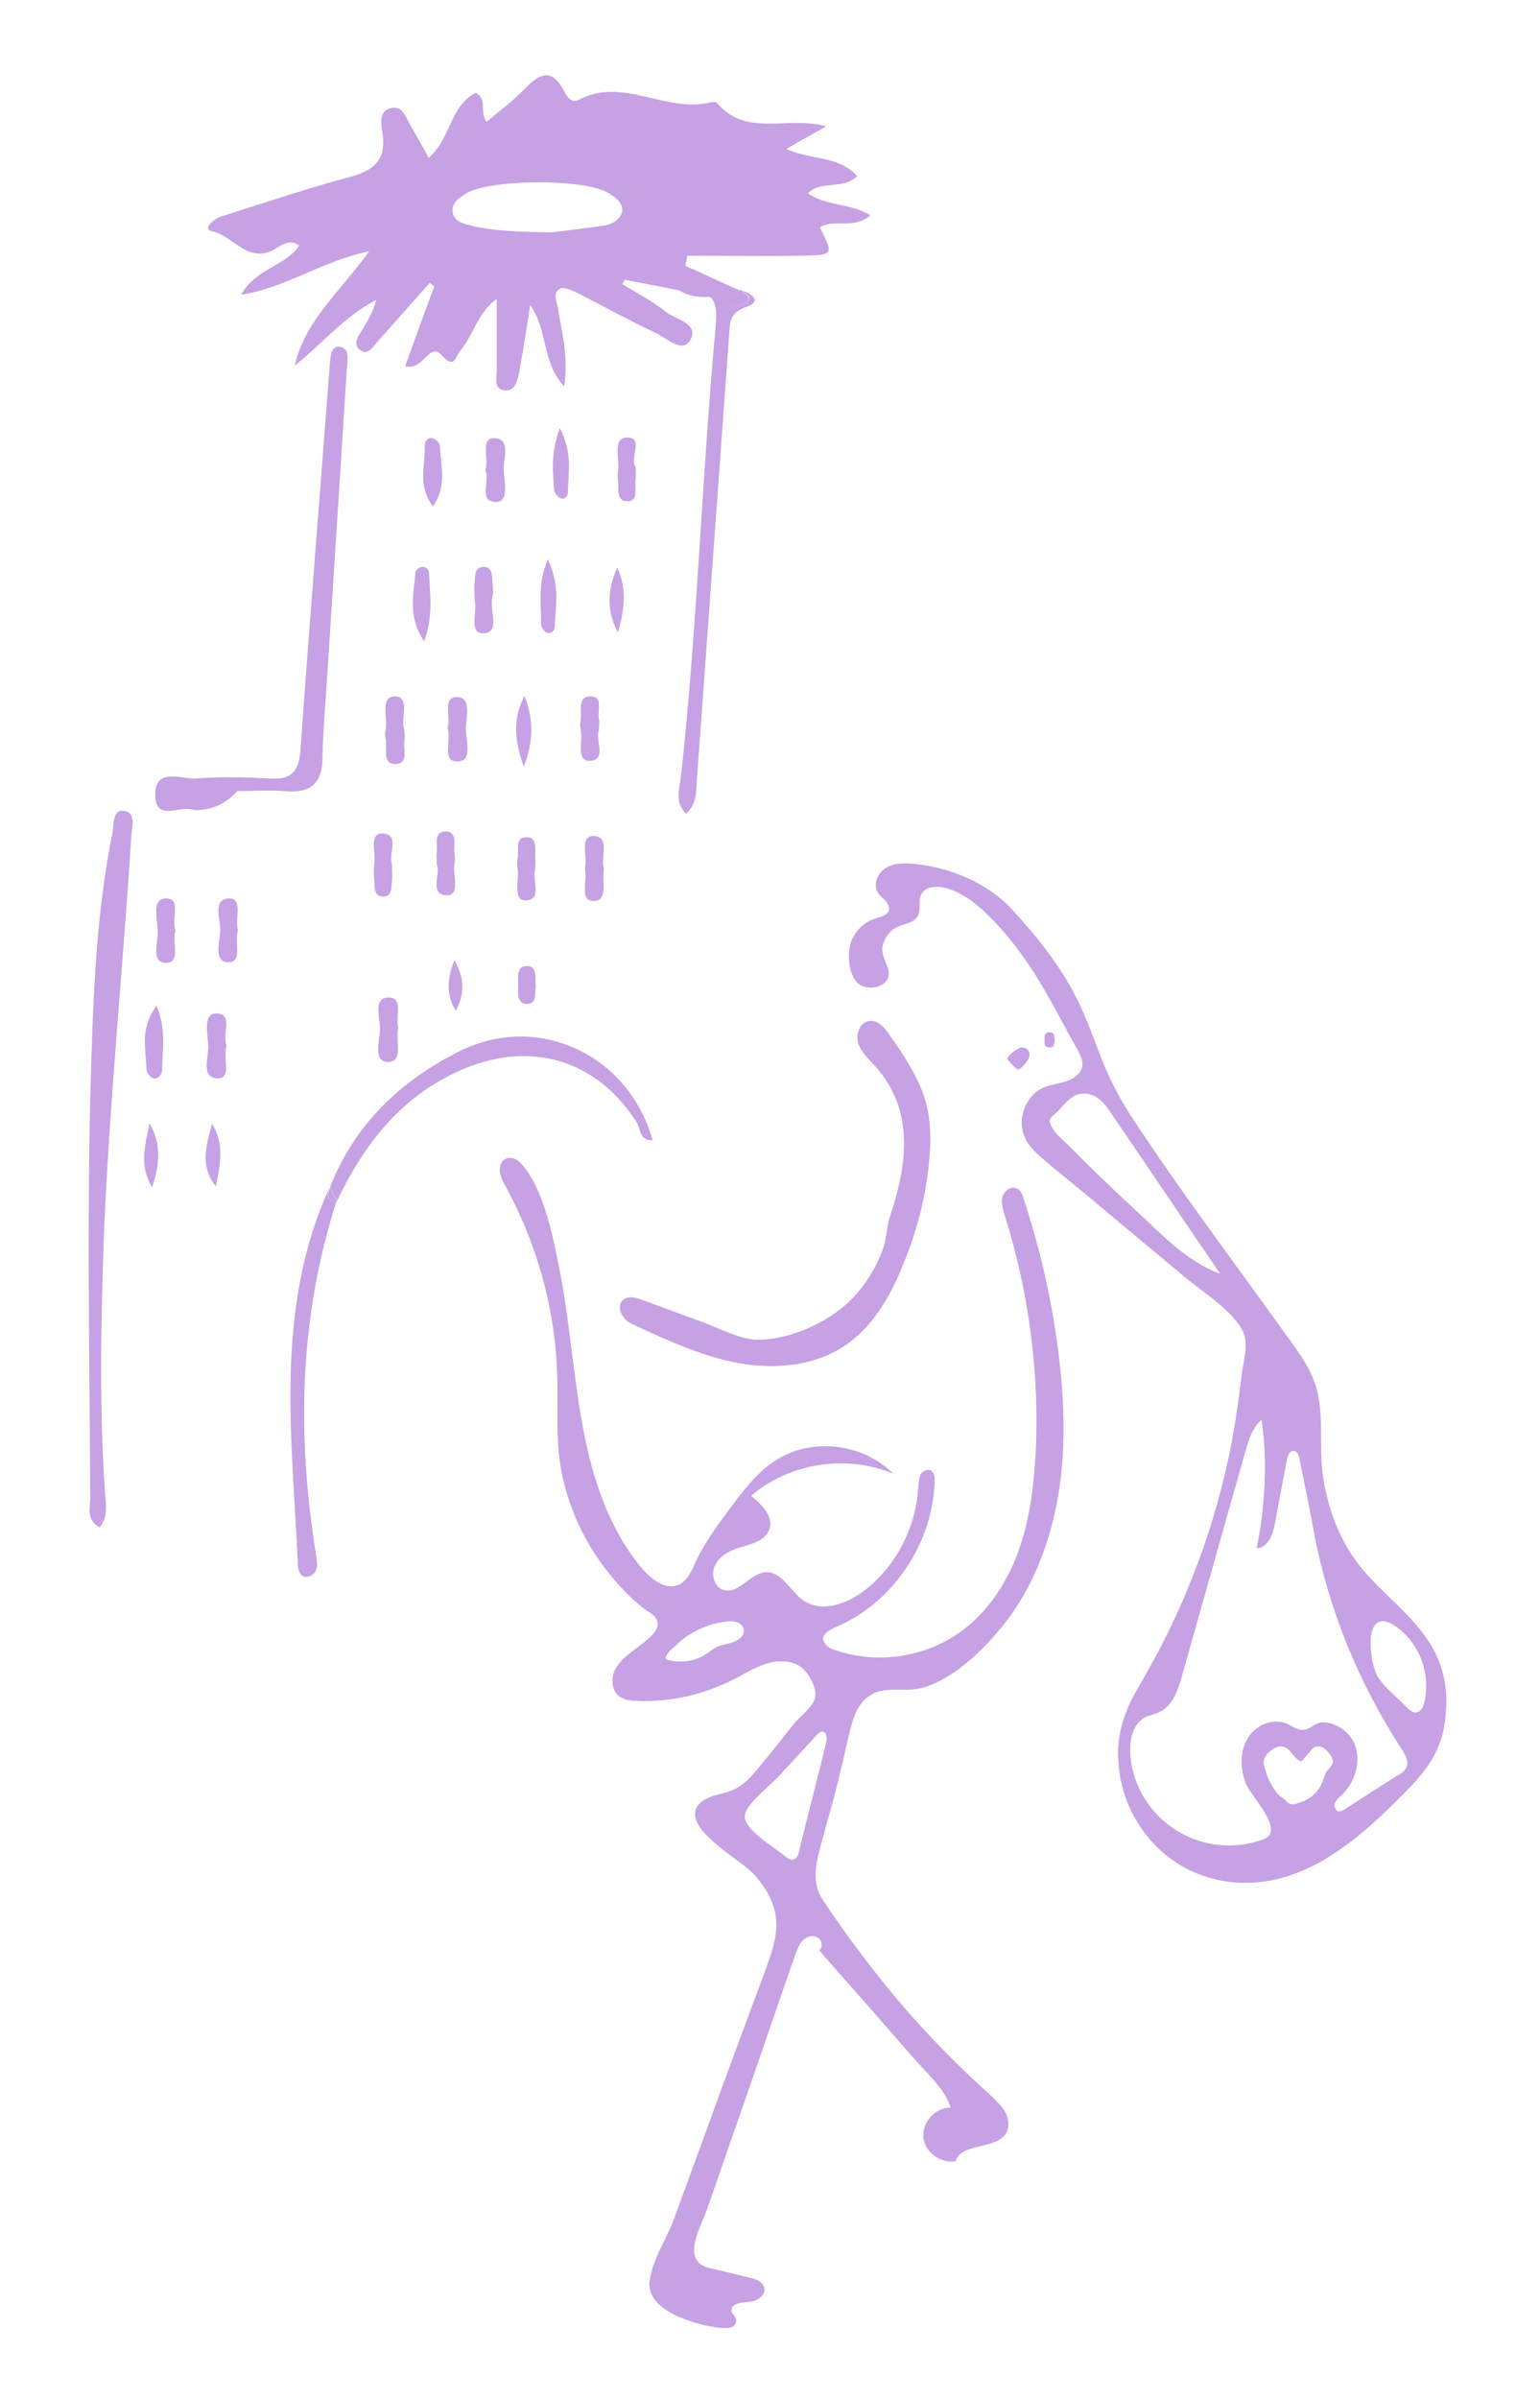 <?xml version="1.0" encoding="UTF-8"?>
<!-- Generator: Adobe Illustrator 26.0.3, SVG Export Plug-In . SVG Version: 6.00 Build 0)  -->
<svg xmlns="http://www.w3.org/2000/svg" xmlns:xlink="http://www.w3.org/1999/xlink" version="1.1" id="Ebene_1" x="0px" y="0px" viewBox="0 0 244 380" style="enable-background:new 0 0 244 380;" xml:space="preserve">
<style type="text/css">
	.st0{fill:#C6A1E3;}
	.st1{fill:none;}
</style>
<g>
	<path class="st0" d="M227.1,261.2c-2.9-5.3-8.2-8.7-11.9-13.5c-3-3.9-4.7-8.6-5.5-13.3c-0.8-4.6,0.1-9.6-1-14.1   c-0.8-3.3-3.1-6.4-5.1-9.1c-8.2-11.5-16.8-22.8-24.5-34.6c-1.5-2.3-2.8-4.8-3.9-7.3c-1.4-3.3-2.5-6.7-4-9.9   c-2.6-5.7-6.5-10.6-10.7-15.2c-4-4.4-10.1-6.9-15.9-7.4c-1.5-0.1-3.1-0.1-4.3,0.7c-1.3,0.8-2,2.6-1.2,3.9c0.3,0.5,0.8,0.8,1.2,1.3   c0.4,0.4,0.7,1.1,0.5,1.6c-0.3,0.7-1.2,0.9-1.9,1.1c-1.8,0.5-3.3,1.9-4,3.6c-0.7,1.8-0.5,5,0.8,6.5c1.1,1.3,3.6,1.2,4.7-0.1   c1.3-1.6-0.8-3.4-0.6-5.3c0.2-1.4,1.1-2.7,2.4-3.3c1.1-0.5,2.6-0.6,3.2-1.7c0.6-1.1,0-2.5,0.6-3.5c0.6-1.2,2.4-1.3,3.7-1   c3.1,0.8,5.6,3,7.8,5.3c2.4,2.5,4.4,5.2,6.3,8.1c2.5,3.9,4.6,8.2,6.9,12.2c0.4,0.8,0.9,1.7,0.8,2.6c-0.2,1.2-1.3,2-2.4,2.4   c-1.1,0.4-2.3,0.5-3.4,0.9c-3.1,1.1-4.7,5.1-3.3,8.1c0.7,1.6,2.2,2.8,3.6,4c1.3,1.1,2.7,2.2,4,3.3c2,1.6,4,3.3,5.9,4.9   c3.8,3.2,7.7,6.4,11.5,9.6c2.8,2.4,8.4,5.8,9.7,9.3c0.7,1.9-0.2,4.8-0.4,6.7c-0.4,3.4-0.9,6.9-1.5,10.2   c-2.5,13.1-7.2,25.8-13.9,37.4c-1,1.8-2.1,3.5-2.8,5.4c-1.2,2.9-1.6,6-1.2,9.1c0.5,4.9,2.9,9.6,6.6,13c3.4,3.1,7.9,4.9,12.5,5.1   c0.4,0,0.7,0,1.1,0c4.8,0,9.5-1.8,13.5-4.4c4.1-2.6,7.6-5.9,11-9.3c2.1-2.1,4.2-4.3,5.5-7c1-2,1.5-4.3,1.6-6.6   C229.4,267.6,228.7,264.1,227.1,261.2z M192.9,201.6c-4.2-1.7-7.6-4.8-10.8-7.9c-4.2-3.9-8.5-7.9-12.5-12c-0.9-0.9-2.3-2-2.9-3.1   c-0.8-1.4-0.3-1.4,0.8-2.5c1.3-1.3,2.4-3.1,4.6-2.9c1.9,0.2,3.2,1.9,4.2,3.5c5.7,8.3,11.3,16.7,17,25   C193.1,201.7,193,201.6,192.9,201.6z M210.5,280.2c-0.6,0.6-0.7,1.4-1,2.1c-0.3,0.8-0.8,1.4-1.4,2c-0.8,0.7-1.8,1.1-2.8,1.4   c-0.3,0.1-0.6,0.1-0.9,0c-0.4-0.1-0.6-0.5-0.9-0.7c-0.3-0.3-0.7-0.5-1-0.8c-0.9-1.1-1.6-2.4-2-3.8c-0.2-0.6-0.4-1.3-0.2-1.8   c0.2-0.6,0.8-1.2,1.3-1.5c0.3-0.3,0.8-0.4,1.2-0.5c0.2,0,0.5,0,0.7,0.1c0.5,0.2,0.9,0.6,1.2,1c0.3,0.4,0.7,0.9,1.1,1.1   c0.5,0.3,0.5,0.1,0.8-0.3c0.4-0.4,0.9-1,1.3-1.5c0.3-0.4,1-0.5,1.5-0.3c0.5,0.2,0.9,0.6,1.2,1c0.3,0.4,0.6,0.8,0.6,1.3   C211.2,279.4,210.8,279.9,210.5,280.2z M222.8,280c-0.3,0.5-0.7,0.8-1.2,1.1c-2.9,1.8-5.8,3.7-8.6,5.5c-0.3,0.2-0.6,0.3-0.9,0.3   c-0.5-0.1-0.8-0.8-0.6-1.3c0.2-0.5,0.6-0.9,1-1.2c2.1-2,3.2-5.2,2.2-8c-0.7-1.9-2.7-3.4-4.7-3.6c-1.3-0.1-1.6,0.4-2.6,0.9   c-1.3,0.7-2.1,0-3.3-0.6c-2.2-1.1-5.1,0-6.4,2.2c-1.3,2.1-1.2,4.9-0.3,7.2c0.7,1.9,6.4,7.5,2.8,8.8c-4.5,1.7-9.7,1.2-13.8-1.4   c-4.1-2.5-6.9-7-7.3-11.8c-0.2-2.3,0.3-5,2.3-6.1c0.8-0.4,1.7-0.5,2.4-0.9c2-1,2.8-3.3,3.4-5.4l10.2-36.1c0.5-1.7,1.1-3.6,2.5-4.7   c0.4,2.9,0.6,5.9,0.5,8.9c-0.1,3.8-0.5,7.7-1.3,11.4c1.8,0,2.6-2.2,2.9-3.9l1.9-10.1c0.1-0.7,0.5-1.5,1.1-1.4   c0.6,0.1,0.8,0.7,0.9,1.3c0.8,3.9,1.6,7.8,2.3,11.7c2.3,12.1,7.1,23.8,13.8,34.1C222.6,277.8,223.3,279,222.8,280z M225.7,269.5   c-0.1,0.4-0.2,0.9-0.5,1.2c-0.3,0.4-0.7,0.6-1.2,0.5c-0.3-0.1-0.6-0.3-0.8-0.5c-0.9-0.9-1.8-1.7-2.7-2.6c-0.9-0.8-1.7-1.7-2.3-2.7   c-0.4-0.7-0.9-2.5-1-4.3c-0.2-2.3,0.3-4.6,2.2-4.3c0.7,0.1,1.3,0.5,1.9,0.9C224.9,260.3,226.7,265.1,225.7,269.5z"></path>
	<path class="st1" d="M225.7,269.5c-0.1,0.4-0.2,0.9-0.5,1.2c-0.3,0.4-0.7,0.6-1.2,0.5c-0.3-0.1-0.6-0.3-0.8-0.5   c-0.9-0.9-1.8-1.7-2.7-2.6c-0.9-0.8-1.7-1.7-2.3-2.7c-0.4-0.7-0.9-2.5-1-4.3c-0.2-2.3,0.3-4.6,2.2-4.3c0.7,0.1,1.3,0.5,1.9,0.9   C224.9,260.3,226.7,265.1,225.7,269.5z"></path>
	<path class="st1" d="M193.2,201.7c-0.1,0-0.2-0.1-0.3-0.1c-4.2-1.7-7.6-4.8-10.8-7.9c-4.2-3.9-8.5-7.9-12.5-12   c-0.9-0.9-2.3-2-2.9-3.1c-0.8-1.4-0.3-1.4,0.8-2.5c1.3-1.3,2.4-3.1,4.6-2.9c1.9,0.2,3.2,1.9,4.2,3.5   C181.9,185,187.6,193.3,193.2,201.7z"></path>
	<path class="st0" d="M167.1,164.7c-0.1,0.6,0,1.2-0.8,1.2c-0.9,0-0.8-0.6-0.8-1.2c0-0.5-0.1-1.2,0.8-1.2   C167.2,163.5,167,164.2,167.1,164.7z"></path>
	<path class="st0" d="M163.1,167.2c0,0.7-1.4,2.2-1.8,2.2c-0.2,0-1.7-1.5-1.7-1.7c0-0.5,1.6-1.7,2.2-1.8   C162.8,165.9,163.2,166.5,163.1,167.2z"></path>
	<path class="st0" d="M134.5,274.8c0.5-2,1-4.2,2.5-5.6c2.6-2.5,5.7-1.1,8.8-1.8c4.7-1.1,9.4-5.5,12.4-9.1c5-5.8,7.9-13.1,9.3-20.5   c1.4-7.5,1.2-15.2,0.3-22.7c-1-8.6-2.9-17-5.6-25.2c-0.2-0.7-0.5-1.5-1.2-1.7c-0.9-0.4-1.9,0.5-2.2,1.4c-0.2,0.9,0.1,1.9,0.4,2.9   c3.8,12.1,5.5,24.9,4.9,37.5c-0.3,5.2-0.9,10.4-2.6,15.3c-1.7,4.9-4.6,9.5-8.7,12.7c-5.7,4.4-13.5,5.7-20.3,3.4   c-0.7-0.2-1.4-0.5-1.8-1.1c-1.1-1.6,1.4-2.4,2.4-2.9c8.7-4,14.7-13.2,15-22.8c0-0.7-0.1-1.4-0.6-1.7c-0.6-0.3-1.3,0.1-1.6,0.6   c-0.3,0.6-0.3,1.2-0.4,1.9c-0.3,6.3-3.4,12.5-8.4,16.4c-2.8,2.2-6.8,3.7-9.8,1.7c-2.1-1.5-3.4-4.6-6-4.5c-2.5,0.2-4.3,3.6-6.7,2.8   c-1.5-0.5-2-2.5-1.3-3.9c0.7-1.4,2.1-2.2,3.6-2.7c1.9-0.6,4.4-1.1,5-3c0.7-2-1.2-3.9-2.9-5.3c0.2-0.1,0.3-0.3,0.5-0.4   c6.1-4.9,14.9-6.1,22-3.1c-4.7-4.8-12.9-5.8-18.6-2.1c-3,1.9-5.2,4.9-7.4,7.8c-1.9,2.6-3.9,5.3-5.3,8.3c-0.6,1.4-1.3,3-2.7,3.6   c-2,0.9-4.2-0.8-5.7-2.5c-7.1-8.4-9.3-19.7-10.7-30.6c-0.8-5.9-1.4-11.8-2.6-17.6c-1-5-2.5-12.4-6.1-16.2c-0.6-0.6-1.5-0.9-2.2-0.6   c-0.8,0.3-1.1,1.3-1,2.1c0.1,0.8,0.5,1.6,0.9,2.3c5.1,9.3,8,19.9,8.2,30.5c0.1,3.8-0.1,7.6,0.2,11.4c0.6,6.4,3,12.5,6.7,17.7   c1.9,2.6,4.1,5.1,6.6,7.1c1,0.8,2.5,1.3,2.4,2.8c-0.1,1.3-2.4,2.9-3.3,3.6c-1.2,0.9-2.5,1.8-3.3,3.2c-0.8,1.3-0.8,3.2,0.3,4.3   c0.8,0.7,2,0.9,3.1,0.9c5.2,0.2,10.5-1,15.2-3.4c1.6-0.8,3.2-1.8,4.9-2.4c1.7-0.6,3.7-0.7,5.3,0.1c1.4,0.7,2.9,3.2,2.8,4.9   c-0.1,1.5-2.5,3.3-3.4,4.4c-1.6,2-3.2,4.1-4.9,6.1c-1.5,1.9-3,3.8-5.3,4.6c-1,0.4-2.1,0.5-3.1,0.9c-1,0.4-2,1.1-2.3,2.1   c-1,3.6,7.4,8,9.3,10.2c1.9,2.1,3.4,4.7,3.5,7.6c0.1,2.5-0.8,4.9-1.6,7.2c-3.3,8.9-6.6,17.7-9.8,26.6c-1.6,4.4-3.2,8.7-4.8,13.1   c-1.2,3.3-3.5,6.5-3.9,10.1c-0.4,4.6,7.7,6.9,11.4,7.2c0.5,0,1.1,0.1,1.6-0.1c0.5-0.2,0.9-0.8,0.7-1.3c-0.1-0.5-0.6-0.8-0.7-1.3   c-0.1-0.8,0.8-1.2,1.6-1.3c0.8-0.1,1.6-0.1,2.3-0.4c0.7-0.3,1.4-1,1.3-1.8c-0.1-1.1-1.4-1.6-2.5-1.8c-2.1-0.5-4.1-1-6.2-1.5   c-4.7-1.1-1.3-6.5-0.3-9.5c1.6-4.5,3.1-9,4.7-13.5c3.1-8.9,6.1-17.7,9.2-26.6c0.3-0.8,0.6-1.6,1.1-2.2c0.6-0.6,1.5-1,2.3-0.6   c0.8,0.3,1.1,1.6,0.4,2.1c3.8,4.4,7.7,8.7,11.5,13.1c1.9,2.2,3.8,4.4,5.8,6.5c1.4,1.6,2.9,3.2,3.5,5.3c-2.4,0-4.5,2.3-4.3,4.7   c0.2,2.4,2.8,4.2,5.1,3.8c1-3.1,6.6-1.7,8.1-4.6c0.5-1,0.3-2.3-0.3-3.3c-0.6-1-1.5-1.8-2.3-2.6c-6.8-6.1-13-12.7-18.6-19.9   c-2.8-3.6-5.5-7.3-8-11.1c-2.3-3.6-0.3-7.8,0.6-11.7C132.3,284.4,133.4,279.6,134.5,274.8z M116.6,259.9c-0.8,0.4-1.8,0.5-2.7,0.8   c-0.9,0.4-1.6,1-2.4,1.5c-1.4,0.8-3.1,1.1-4.7,0.9c-0.4-0.1-1-0.1-1.2-0.3c-0.1-0.1-0.2-0.3,0-0.6c0.3-0.6,0.9-1.1,1.4-1.5   c0.7-0.7,1.5-1.4,2.4-1.9c1.8-1.1,3.8-1.8,5.9-2c0.9-0.1,2,0.1,2.4,0.9C118.2,258.5,117.5,259.5,116.6,259.9z M130.9,276   c-1.4,5.7-2.9,11.5-4.3,17.2c-0.1,0.6-0.4,1.2-0.9,1.3c-0.5,0.1-1-0.2-1.4-0.6c-1.6-1.3-6.4-4.1-6.3-6.3v0c0.1-1.9,4.4-5.1,5.6-6.5   c1.9-2.1,3.9-4.2,5.8-6.3c0.3-0.3,0.7-0.7,1.1-0.5C131.1,274.6,131,275.4,130.9,276z"></path>
	<path class="st1" d="M116.6,259.9c-0.8,0.4-1.8,0.5-2.7,0.8c-0.9,0.4-1.6,1-2.4,1.5c-1.4,0.8-3.1,1.1-4.7,0.9   c-0.4-0.1-1-0.1-1.2-0.3c-0.1-0.1-0.2-0.3,0-0.6c0.3-0.6,0.9-1.1,1.4-1.5c0.7-0.7,1.5-1.4,2.4-1.9c1.8-1.1,3.8-1.8,5.9-2   c0.9-0.1,2,0.1,2.4,0.9C118.2,258.5,117.5,259.5,116.6,259.9z"></path>
	<path class="st0" d="M147.4,180.3c0,2.1-0.2,4.2-0.5,6.3c-0.7,4.8-2,9.4-3.9,13.9c-2,5-4.9,9.9-9.4,12.8   c-4.8,3.1-10.9,3.6-16.5,2.6c-5.6-1-10.9-3.4-16.1-5.8c-0.9-0.4-1.8-0.8-2.3-1.6c-0.6-0.8-0.7-2,0-2.6c0.8-0.7,2.1-0.4,3.1,0   c3.3,1.2,6.5,2.4,9.8,3.6c2.6,1,5.8,2.7,8.6,2.7c5.1-0.1,10.9-2.7,14.5-6.2c2.4-2.4,4.2-5.3,5.3-8.5c0.5-1.6,0.5-3.2,1-4.8   c2.7-8.2,4-16.7-2.3-23.8c-1-1.1-2.2-2.2-2.7-3.6c-0.5-1.4,0.2-3.4,1.7-3.6c1.4-0.2,2.5,1.1,3.3,2.3c2.3,3.3,4.6,6.7,5.7,10.6   C147.2,176.4,147.4,178.3,147.4,180.3z"></path>
	<path class="st1" d="M130.9,276c-1.4,5.7-2.9,11.5-4.3,17.2c-0.1,0.6-0.4,1.2-0.9,1.3c-0.5,0.1-1-0.2-1.4-0.6   c-1.6-1.3-6.4-4.1-6.3-6.3v0c0.1-1.9,4.4-5.1,5.6-6.5c1.9-2.1,3.9-4.2,5.8-6.3c0.3-0.3,0.7-0.7,1.1-0.5   C131.1,274.6,131,275.4,130.9,276z"></path>
	<path class="st1" d="M222.8,280c-0.3,0.5-0.7,0.8-1.2,1.1c-2.9,1.8-5.8,3.7-8.6,5.5c-0.3,0.2-0.6,0.3-0.9,0.3   c-0.5-0.1-0.8-0.8-0.6-1.3c0.2-0.5,0.6-0.9,1-1.2c2.1-2,3.2-5.2,2.2-8c-0.7-1.9-2.7-3.4-4.7-3.6c-1.3-0.1-1.6,0.4-2.6,0.9   c-1.3,0.7-2.1,0-3.3-0.6c-2.2-1.1-5.1,0-6.4,2.2c-1.3,2.1-1.2,4.9-0.3,7.2c0.7,1.9,6.4,7.5,2.8,8.8c-4.5,1.7-9.7,1.2-13.8-1.4   c-4.1-2.5-6.9-7-7.3-11.8c-0.2-2.3,0.3-5,2.3-6.1c0.8-0.4,1.7-0.5,2.4-0.9c2-1,2.8-3.3,3.4-5.4l10.2-36.1c0.5-1.7,1.1-3.6,2.5-4.7   c0.4,2.9,0.6,5.9,0.5,8.9c-0.1,3.8-0.5,7.7-1.3,11.4c1.8,0,2.6-2.2,2.9-3.9l1.9-10.1c0.1-0.7,0.5-1.5,1.1-1.4   c0.6,0.1,0.8,0.7,0.9,1.3c0.8,3.9,1.6,7.8,2.3,11.7c2.3,12.1,7.1,23.8,13.8,34.1C222.6,277.8,223.3,279,222.8,280z"></path>
	<path class="st1" d="M211.2,278.9c0,0.5-0.3,1-0.7,1.3c-0.6,0.6-0.7,1.4-1,2.1c-0.3,0.8-0.8,1.4-1.4,2c-0.8,0.7-1.8,1.1-2.8,1.4   c-0.3,0.1-0.6,0.1-0.9,0c-0.4-0.1-0.6-0.5-0.9-0.7c-0.3-0.3-0.7-0.5-1-0.8c-0.9-1.1-1.6-2.4-2-3.8c-0.2-0.6-0.4-1.3-0.2-1.8   c0.2-0.6,0.8-1.2,1.3-1.5c0.3-0.3,0.8-0.4,1.2-0.5c0.2,0,0.5,0,0.7,0.1c0.5,0.2,0.9,0.6,1.2,1c0.3,0.4,0.7,0.9,1.1,1.1   c0.5,0.3,0.5,0.1,0.8-0.3c0.4-0.4,0.9-1,1.3-1.5c0.3-0.4,1-0.5,1.5-0.3c0.5,0.2,0.9,0.6,1.2,1C210.8,278,211.2,278.4,211.2,278.9z"></path>
</g>
<g>
	<path class="st0" d="M128,30.6c2.2-2.1,5.6-0.5,7.8-2.7c-2.9-3.3-7.3-2.5-11.2-4.3c2.3-1.4,4.1-2.3,6.3-3.6   c-6.2-1.7-12.7,1.8-17.3-3.7c-0.1-0.2-0.7-0.1-1-0.1c-7,1.8-13.9-4.1-20.9-0.4c-1,0.6-1.8-0.3-2.3-1.3c-1.9-3.8-3.9-2.9-6.3-0.4   c-1.8,1.9-4,3.5-6,5.2c-1.2-1.6,0.2-3.5-1.7-4.6c-4.1,2-4,7.4-7.5,10.3c-1-1.9-1.9-3.5-2.8-5c-0.8-1.4-1.3-3.5-3.4-2.8   c-1.7,0.5-1.3,2.6-1.1,3.9c0.7,4.3-1.5,6-5.4,7c-6.8,1.8-13.5,4.1-20.2,6.2c-1.2,0.4-2.9,2-1.5,2.3c3.5,0.7,5.9,5.5,10.3,2.7   c0.8-0.5,2.2-1.5,3.6-0.4c-2.2,3.3-6.9,3.6-9.2,7.8c7.3-1.2,12.9-5.4,20.3-6.9c-4.6,6.4-10.2,11-11.8,18.1   c4.4-3.5,7.9-7.8,12.9-10.4c-0.4,1.7-1.2,3-2,4.4c-0.6,1.1-1.9,2.4-0.6,3.5c1.4,1.1,2.2-0.7,3-1.5c2.7-3,5.4-6.1,8.1-9.1   c0.2,0.2,0.5,0.4,0.7,0.6c-1.6,4.2-3.1,8.5-4.6,12.6c2.9,0.8,3.8-3.9,5.7-1.8c2.2,2.4,2.2,0.3,3-0.6c2-2.3,2.6-5.8,5.8-8.3   c0,4.4,0,8,0,11.6c0,1-0.5,2.6,1.1,2.9c1.7,0.3,2.1-1.3,2.4-2.5c0.6-3.4,1.2-6.9,1.8-11c2.9,4.1,1.8,9.1,5.4,12.9   c0.7-4.8-0.4-8.6-1-12.4c-0.2-1.1-0.9-2.5,0.4-3.1c0.6-0.3,1.8,0.3,2.7,0.7c4.1,2.1,8.1,4.3,12.3,6.3c1.8,0.8,4.4,3.4,5.6,1.1   c1.4-2.6-2.4-3.2-3.9-4.4c-2.1-1.7-4.6-3-6.9-4.4c0.1-0.2,0.3-0.5,0.4-0.7c2.9,0.6,5.8,1.1,8.6,1.7c1.7-0.1,3.5-0.4,4.9,1.1   c4.2,0.9,4.2,0.9,4.9-1c-2.9-1.3-5.9-2.7-8.8-4c0.1-0.5,0.2-1.1,0.3-1.6c6,0,12.1,0.1,18.1,0c5.1-0.1,5.1-0.1,2.9-4.5   c2.3-1.4,5.4,0.4,8-1.9C134.6,32.1,130.9,32.7,128,30.6z M95.9,35.7c-3.4,0.5-6.8,0.9-8.6,1.1c-5.4-0.1-9.1-0.2-12.8-1.1   c-1.2-0.3-2.7-0.7-2.8-2.3c-0.1-1.3,1-2,1.9-2.6c3.5-2.5,19.5-2.6,23-0.1c0.9,0.6,2,1.3,2,2.6C98.4,34.7,97.2,35.4,95.9,35.7z"></path>
	<path class="st0" d="M112.5,47c-1.3-1.3-3.1-0.1-4.5-0.8h0c-0.1-0.1-0.3-0.2-0.4-0.3C109.3,45.8,111.1,45.5,112.5,47z"></path>
	<path class="st0" d="M117.6,48.2c-1.9,0.7-3.6-0.1-5.2-1.3h0c0,0,0,0,0,0c0,0,0,0,0,0c4.2,0.9,4.2,0.9,4.9-1   C118.5,46.7,119.4,47.6,117.6,48.2z"></path>
	<path class="st0" d="M55,57.7c-1,15.7-2,31.4-3,47c-0.3,5.1-0.8,10.1-0.9,15.2c0,4.3-2,5.8-6.1,5.4c-2.4-0.2-4.9,0-7.4,0   c-1.8,2-4.1,3.1-6.9,3c-2-0.9-6,2-6.1-2.3c-0.1-4.5,4-2.6,6.4-2.7c3.9-0.3,7.9-0.2,11.8,0c3.3,0.2,4.5-1,4.8-4.4   c1.4-19.8,3-39.5,4.5-59.2c0.1-0.8,0.1-1.6,0.2-2.5c0.1-1,0.2-2.3,1.4-2.3C55.4,55.1,55.1,56.7,55,57.7z"></path>
	<path class="st0" d="M118.3,48.6c-3,1-2.6,2.8-2.8,4.8c-1.7,23.4-3.4,46.9-5.1,70.3c-0.1,1.8,0,3.6-1.7,5.2c-1.9-1.9-1-4.1-0.8-6   c2.6-23.7,3.3-47.6,5.5-71.3c0.1-1.6,0.3-3.3-0.9-4.7h0c1.5,1.1,3.3,2,5.2,1.3c1.8-0.7,0.8-1.6-0.2-2.2   C119.1,46.5,120.8,47.7,118.3,48.6z"></path>
	<path class="st0" d="M117.6,48.2c-1.9,0.7-3.6-0.1-5.2-1.3h0c0,0,0,0,0,0c0,0,0,0,0,0c4.2,0.9,4.2,0.9,4.9-1   C118.5,46.7,119.4,47.6,117.6,48.2z"></path>
	<path class="st0" d="M53.4,190.3c-1.8,0-1.4-1.1-1.1-2.2C52.6,188.8,53,189.6,53.4,190.3z"></path>
	<path class="st0" d="M50.1,246.4c0.2,1.3,0.4,2.8-1.2,3.3c-1.2,0.3-1.7-0.9-1.7-1.9c-0.9-20.1-3.8-40.4,5-59.7   c-0.3,1.1-0.6,2.2,1.1,2.2C47.4,208.7,47,227.4,50.1,246.4z"></path>
	<path class="st0" d="M53.4,190.3c-1.8,0-1.4-1.1-1.1-2.2C52.6,188.8,53,189.6,53.4,190.3z"></path>
	<path class="st0" d="M100.7,73.9c0,1,0.1,1.5,0,2c-0.2,1.3,0.6,3.6-1.4,3.5c-1.8-0.1-1.2-2.3-1.4-3.6c0-0.3-0.1-0.7,0-1   c0.4-1.9-1-5.4,1.4-5.5C102.1,69.2,99.7,72.7,100.7,73.9z"></path>
	<path class="st0" d="M79.8,74.5c0.1,1.8,0.9,5-1.2,5c-2.9,0-0.9-3.3-1.7-5c0.6-1.8-0.8-5.1,1.3-5.1C81.1,69.4,79.7,72.7,79.8,74.5z   "></path>
	<path class="st0" d="M88.7,67.8c2.1,4.1,1.3,7.1,1.3,10c0,0.7-0.4,1.4-1.2,1.1c-0.5-0.2-1-0.9-1-1.4C87.6,74.8,87.2,71.9,88.7,67.8   z"></path>
	<path class="st0" d="M64.1,117.1c-0.3,1.4,0.8,3.9-1.5,3.9c-2.1,0-1.2-2.5-1.5-4c-0.1-0.5-0.1-1,0-1.4c0.4-1.9-1-5.3,1.5-5.3   c2.4,0,0.9,3.5,1.4,5C64.1,116.1,64.2,116.6,64.1,117.1z"></path>
	<path class="st0" d="M86.8,88.6c2,4.2,1.2,7.4,1.1,10.6c0,0.7-0.6,1.3-1.3,1c-0.4-0.2-0.9-1-0.9-1.5C85.8,95.7,85.1,92.6,86.8,88.6   z"></path>
	<path class="st0" d="M35.9,165.6c-0.6,1.9,0.8,5.2-1.3,5.2c-2.9,0-1.5-3.3-1.6-5.2c-0.1-1.8-0.9-5.1,1.3-5.1   C37.1,160.6,35.1,163.9,35.9,165.6z"></path>
	<path class="st0" d="M95.7,137.5c-0.4,1.9,0.7,5.1-1.5,5.2c-2.5,0.1-1.1-3.1-1.5-4.8c0-0.2,0-0.3,0-0.5c0.4-1.8-0.9-5,1.3-5   C96.9,132.5,95,135.9,95.7,137.5z"></path>
	<path class="st0" d="M60.6,142c-1.5-0.1-1.2-1.7-1.3-2.7c-0.1-0.8-0.1-1.6,0-2.4c0.3-1.8-0.9-5,1.3-4.9c2.8,0.1,0.9,3.4,1.5,4.8   c0,1.2,0.1,2,0,2.8C62,140.5,62.2,142.1,60.6,142z"></path>
	<path class="st0" d="M24.8,159.3c1.6,3.9,0.9,6.9,0.9,9.9c0,0.8-0.4,1.7-1.4,1.6c-0.4-0.1-1.1-0.9-1.1-1.4   C23.2,166.3,22,163.1,24.8,159.3z"></path>
	<path class="st0" d="M23.7,177.9c1.9,3.3,1.6,6.6,0.4,10.1C22,184.7,23,181.3,23.7,177.9z"></path>
	<path class="st0" d="M97.9,100.2c-1.8-3.4-1.7-6.8-0.1-10.3C99.4,93.3,98.9,96.7,97.9,100.2z"></path>
	<path class="st0" d="M83,121.4c-1.7-4.5-1.6-7.9,0.1-11.2C84.4,113.6,84.7,117,83,121.4z"></path>
	<path class="st0" d="M63.1,162.8c-0.5,1.9,0.9,5.4-1.6,5.4c-2.5,0-1.3-3.4-1.3-5.3c0-1.7-1.1-4.9,1.3-4.9   C64,157.9,62.6,161,63.1,162.8z"></path>
	<path class="st0" d="M33.6,178c2,3.2,1.3,6.5,0.6,9.9C31.6,184.7,32.7,181.3,33.6,178z"></path>
	<path class="st0" d="M83.2,142.6c-2,0-0.9-3.3-1.2-5.1c-0.1-0.5-0.1-1,0-1.5c0.3-1.3-0.6-3.5,1.6-3.4c1.6,0.1,1.1,2.1,1.2,3.3   c0.1,0.5,0,1,0,1.8C84.2,139.2,86.1,142.6,83.2,142.6z"></path>
	<path class="st0" d="M76.5,100.3c-2.3,0-0.8-3.6-1.3-5.2c0-1.2-0.1-2,0-2.8c0.1-1.1-0.1-2.6,1.6-2.5c1.2,0.1,1.2,1.4,1.2,2.4   c0.1,0.8,0.2,1.7,0,2.4C77.5,96.7,79.4,100.3,76.5,100.3z"></path>
	<path class="st0" d="M84.9,156.1c-0.2,1.2,0.2,3-1.5,2.9c-1.6-0.1-1.3-1.9-1.3-3.1c0-1.2-0.3-3,1.5-2.9   C85.2,153.1,84.7,154.9,84.9,156.1z"></path>
	<path class="st0" d="M72,152.1c1.8,3.1,1.5,5.6,0.2,8C70.8,157.7,70.7,155.3,72,152.1z"></path>
	<path class="st0" d="M93.4,120.5c-2.2,0-1-3.2-1.4-5c-0.1-0.5-0.1-1,0-1.4c0.2-1.5-0.6-3.9,1.7-3.8c1.9,0.1,0.9,2.3,1.2,3.6   c0.1,0.5,0,1,0,1.8C94.2,117.1,96.3,120.4,93.4,120.5z"></path>
	<path class="st0" d="M70.8,141.8c-2.9-0.1-0.9-3.4-1.6-4.9c0-0.8-0.1-1.3,0-1.8c0.2-1.3-0.6-3.5,1.5-3.4c1.9,0.1,1.1,2.3,1.3,3.6   c0.1,0.5,0.1,1,0,1.5C71.7,138.6,73,141.8,70.8,141.8z"></path>
	<path class="st0" d="M68,90.9c0.1,3.3,0.7,6.6-0.8,10.7c-2.7-4.1-1.6-7.5-1.4-10.9c0-0.3,0.6-0.9,1-0.9C67.5,89.7,68,90.2,68,90.9z   "></path>
	<path class="st0" d="M27.8,147.4c-0.6,1.8,0.9,5-1.4,5.1c-2.5,0.1-1.4-3.1-1.4-4.8c0-1.9-1.1-5.4,1.3-5.4   C28.8,142.2,27.1,145.7,27.8,147.4z"></path>
	<path class="st0" d="M20.8,132.5c-1.3,20.7-3.4,41.4-4.3,62.2c-0.5,13.7-0.8,27.5,0.1,41.2c0.1,2,0.7,4.1-0.8,6   c-2.2-1.2-1.5-3.1-1.5-4.6c-0.1-21.1-0.5-42.2,0-63.3c0.4-14,0.7-28.1,3.5-42c0.3-1.4,0-3.7,1.7-3.6   C21.7,128.6,20.9,131.1,20.8,132.5z"></path>
	<path class="st0" d="M72.4,120.6c-2.5,0-0.8-3.5-1.5-5.3c0.6-1.7-0.9-4.9,1.5-4.9c2.3,0,1.5,3.1,1.4,4.9   C73.8,117.3,75,120.7,72.4,120.6z"></path>
	<path class="st0" d="M36.2,152.4c-2.4,0-1.4-3.1-1.3-4.9c0.1-1.8-1.4-5.2,1.5-5.2c2.1,0,0.8,3.3,1.3,5.1   C37.1,149.2,38.5,152.4,36.2,152.4z"></path>
	<path class="st0" d="M68.6,80.2c-2.5-3.2-1.2-6.5-1.3-9.6c0-0.7,0.5-1.4,1.2-1.2c0.5,0.1,1.2,0.8,1.2,1.2   C69.8,73.7,70.9,76.9,68.6,80.2z"></path>
	<path class="st0" d="M103.4,180.6c-2.1,0.1-1.9-1.8-2.5-2.8c-6.2-9.8-16.5-13-27.2-8.6c-9.9,4.1-15.9,11.8-20.3,21   c-0.4-0.7-0.8-1.5-1.1-2.2c3.9-9.9,11.1-16.8,20.5-21.5C85.2,160.3,99.6,167,103.4,180.6z"></path>
	<path class="st0" d="M112.5,47C112.5,47,112.5,47,112.5,47L112.5,47c-1.6,0.1-3.1,0-4.5-0.8h0c-0.1-0.1-0.3-0.2-0.4-0.3   C109.3,45.8,111.1,45.5,112.5,47L112.5,47z"></path>
	<path class="st1" d="M98.5,33.2c-0.1,1.5-1.4,2.3-2.7,2.5c-3.4,0.5-6.8,0.9-8.6,1.1c-5.4-0.1-9.1-0.2-12.8-1.1   c-1.2-0.3-2.7-0.7-2.8-2.3c-0.1-1.3,1-2,1.9-2.6c3.5-2.5,19.5-2.6,23-0.1C97.5,31.2,98.6,31.9,98.5,33.2z"></path>
</g>
</svg>
